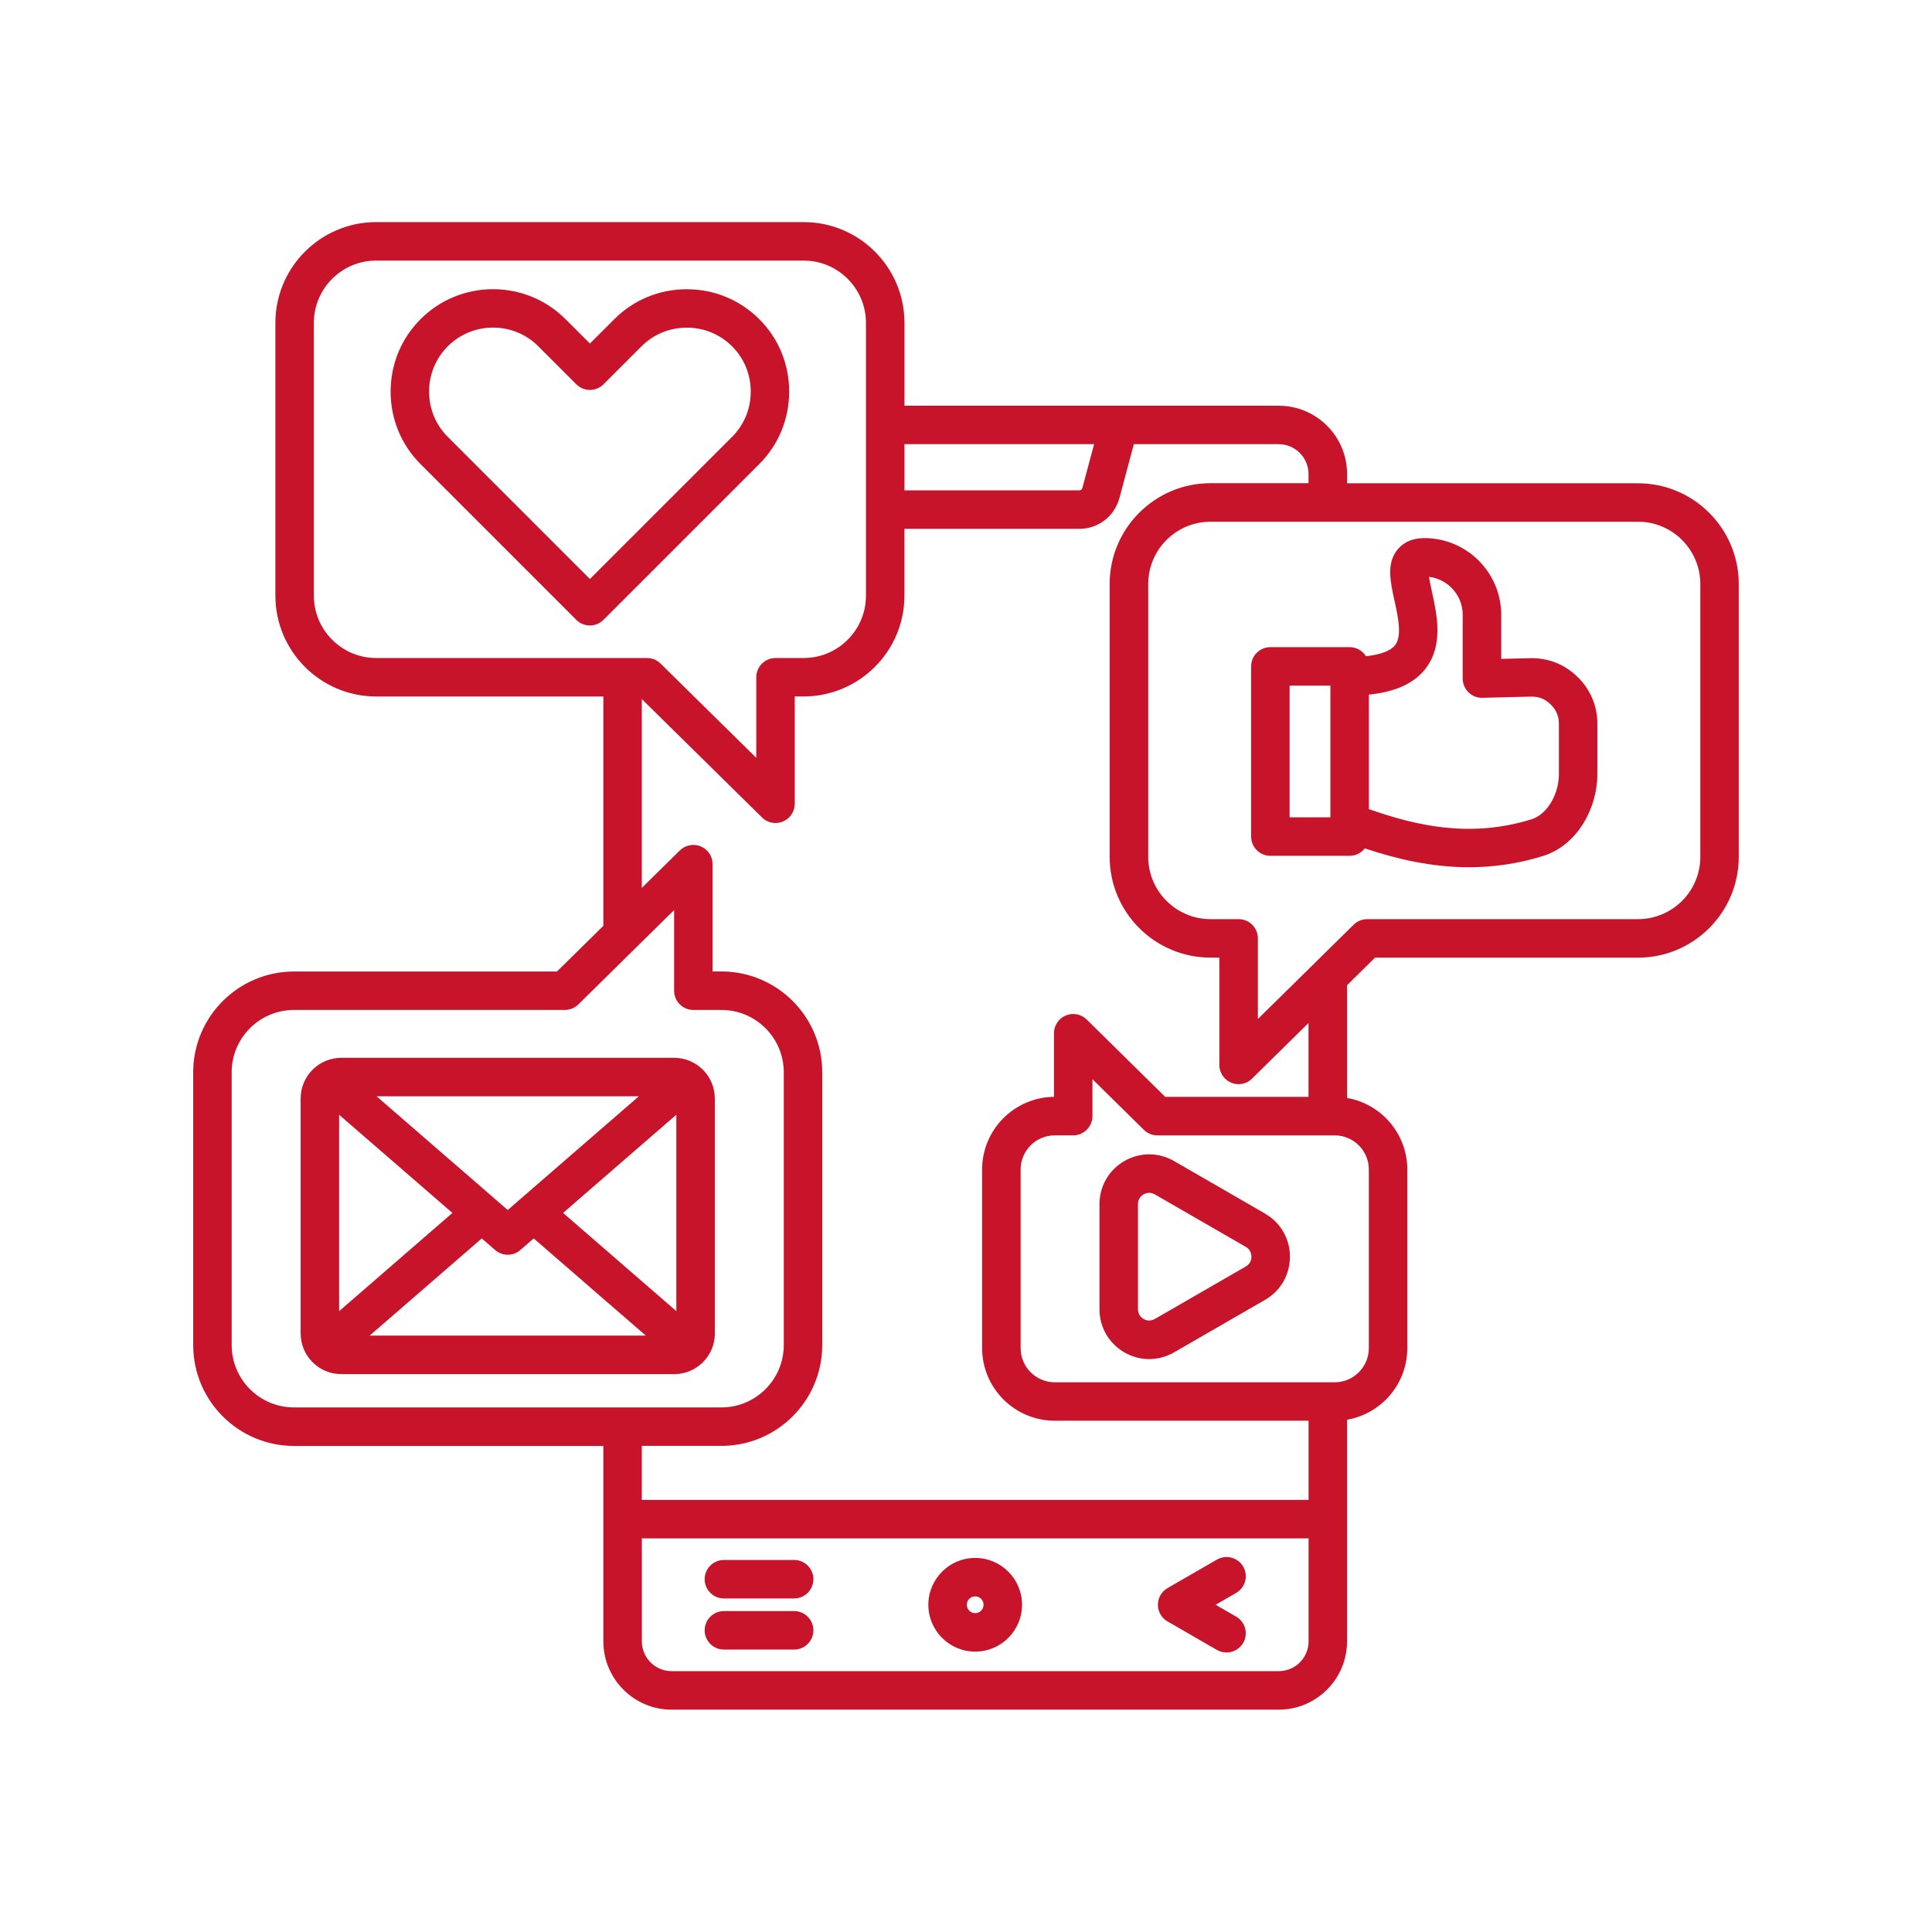 <svg xmlns="http://www.w3.org/2000/svg" xmlns:xlink="http://www.w3.org/1999/xlink" width="500" zoomAndPan="magnify" viewBox="0 0 375 375" height="500" preserveAspectRatio="xMidYMid meet"><defs><clipPath id="eeb668f3ee"><path d="M 37.5 43.125 L 337.5 43.125 L 337.5 331.875 L 37.5 331.875 Z M 37.5 43.125 " clip-rule="nonzero"></path></clipPath></defs><g clip-path="url(#eeb668f3ee)"><path fill="#c8142b" d="M 189.285 302.391 C 184.277 302.391 180.191 306.469 180.191 311.484 C 180.191 316.5 184.27 320.578 189.285 320.578 C 194.305 320.578 198.379 316.5 198.379 311.484 C 198.379 306.469 194.305 302.391 189.285 302.391 Z M 189.285 313.109 C 188.391 313.109 187.66 312.379 187.66 311.484 C 187.66 310.586 188.391 309.859 189.285 309.859 C 190.184 309.859 190.91 310.586 190.91 311.484 C 190.91 312.379 190.184 313.109 189.285 313.109 Z M 157.879 306.523 C 157.879 308.582 156.207 310.258 154.145 310.258 L 140.508 310.258 C 138.449 310.258 136.773 308.582 136.773 306.523 C 136.773 304.461 138.449 302.789 140.508 302.789 L 154.145 302.789 C 156.207 302.789 157.879 304.461 157.879 306.523 Z M 157.879 316.445 C 157.879 318.504 156.207 320.18 154.145 320.18 L 140.508 320.18 C 138.449 320.18 136.773 318.504 136.773 316.445 C 136.773 314.383 138.449 312.711 140.508 312.711 L 154.145 312.711 C 156.207 312.711 157.879 314.383 157.879 316.445 Z M 241.301 318.883 C 240.609 320.078 239.352 320.75 238.062 320.75 C 237.43 320.75 236.789 320.59 236.203 320.254 L 226.617 314.719 C 225.461 314.055 224.75 312.82 224.75 311.484 C 224.75 310.145 225.461 308.918 226.617 308.246 L 236.203 302.715 C 237.988 301.688 240.273 302.297 241.309 304.082 C 242.34 305.871 241.723 308.152 239.938 309.188 L 235.953 311.484 L 239.938 313.785 C 241.723 314.82 242.336 317.105 241.309 318.891 Z M 317.938 93.797 L 261.469 93.797 L 261.469 92.004 C 261.469 84.695 255.523 78.754 248.215 78.754 L 175.562 78.754 L 175.562 62.672 C 175.562 51.883 166.785 43.109 156 43.109 L 73.016 43.109 C 62.227 43.109 53.453 51.883 53.453 62.672 L 53.453 115.625 C 53.453 126.41 62.227 135.188 73.016 135.188 L 117.113 135.188 L 117.113 179.703 L 108.105 188.57 L 57.062 188.57 C 46.277 188.57 37.5 197.348 37.5 208.133 L 37.5 261.086 C 37.5 271.875 46.277 280.656 57.062 280.656 L 117.113 280.656 L 117.113 318.59 C 117.113 325.898 123.055 331.844 130.363 331.844 L 248.211 331.844 C 255.516 331.844 261.461 325.898 261.461 318.59 L 261.461 275.57 C 268.094 274.426 273.156 268.637 273.156 261.68 L 273.156 227.004 C 273.156 220.051 268.094 214.258 261.461 213.113 L 261.461 191.227 L 266.887 185.883 L 317.93 185.883 C 328.719 185.883 337.492 177.105 337.492 166.32 L 337.492 113.363 C 337.492 102.578 328.719 93.805 317.93 93.805 Z M 212.363 86.215 L 210.094 94.691 C 210.012 95.012 209.781 95.184 209.457 95.184 L 175.562 95.184 L 175.562 86.215 L 212.371 86.215 Z M 60.922 115.617 L 60.922 62.672 C 60.922 55.996 66.348 50.578 73.016 50.578 L 155.988 50.578 C 162.66 50.578 168.082 56.004 168.082 62.672 L 168.082 115.625 C 168.082 122.297 162.652 127.719 155.988 127.719 L 150.527 127.719 C 148.469 127.719 146.793 129.391 146.793 131.453 L 146.793 147.098 L 128.211 128.793 C 127.512 128.105 126.574 127.719 125.59 127.719 L 73.016 127.719 C 66.344 127.719 60.922 122.289 60.922 115.625 Z M 44.969 261.082 L 44.969 208.125 C 44.969 201.453 50.395 196.031 57.062 196.031 L 109.637 196.031 C 110.621 196.031 111.559 195.648 112.258 194.957 L 123.484 183.895 L 130.844 176.652 L 130.844 192.297 C 130.844 194.359 132.516 196.031 134.578 196.031 L 140.035 196.031 C 146.707 196.031 152.129 201.461 152.129 208.125 L 152.129 261.082 C 152.129 267.754 146.703 273.18 140.035 273.18 L 57.062 273.18 C 50.391 273.18 44.969 267.754 44.969 261.082 Z M 248.211 324.367 L 130.363 324.367 C 127.176 324.367 124.582 321.773 124.582 318.586 L 124.582 298.605 L 253.996 298.605 L 253.996 318.586 C 253.996 321.773 251.402 324.367 248.215 324.367 Z M 265.691 226.996 L 265.691 261.672 C 265.691 265.324 262.719 268.301 259.062 268.301 L 204.734 268.301 C 201.082 268.301 198.105 265.324 198.105 261.672 L 198.105 226.996 C 198.105 223.34 201.082 220.371 204.734 220.371 L 208.309 220.371 C 210.367 220.371 212.043 218.695 212.043 216.637 L 212.043 209.473 L 222.02 219.297 C 222.715 219.988 223.656 220.375 224.641 220.375 L 259.062 220.375 C 262.719 220.375 265.691 223.352 265.691 227.004 Z M 253.996 212.902 L 226.172 212.902 L 210.926 197.887 C 209.855 196.828 208.25 196.523 206.863 197.105 C 205.477 197.684 204.574 199.047 204.574 200.547 L 204.574 212.895 C 196.875 212.98 190.629 219.273 190.629 226.992 L 190.629 261.664 C 190.629 269.441 196.953 275.762 204.727 275.762 L 253.992 275.762 L 253.992 291.129 L 124.574 291.129 L 124.574 280.645 L 140.035 280.645 C 150.82 280.645 159.598 271.867 159.598 261.074 L 159.598 208.121 C 159.598 197.336 150.82 188.559 140.035 188.559 L 138.312 188.559 L 138.312 167.727 C 138.312 166.219 137.41 164.863 136.02 164.285 C 134.633 163.707 133.035 164.012 131.957 165.07 L 124.574 172.34 L 124.574 135.691 L 147.91 158.672 C 148.617 159.375 149.57 159.746 150.527 159.746 C 151.016 159.746 151.508 159.652 151.973 159.453 C 153.359 158.875 154.262 157.512 154.262 156.012 L 154.262 135.18 L 155.988 135.18 C 166.773 135.18 175.551 126.406 175.551 115.617 L 175.551 102.652 L 209.445 102.652 C 213.176 102.652 216.328 100.23 217.293 96.629 L 220.082 86.215 L 248.195 86.215 C 251.383 86.215 253.98 88.812 253.98 91.996 L 253.98 93.789 L 234.945 93.789 C 224.16 93.789 215.383 102.566 215.383 113.352 L 215.383 166.309 C 215.383 177.094 224.16 185.871 234.945 185.871 L 236.672 185.871 L 236.672 206.703 C 236.672 208.207 237.574 209.562 238.961 210.145 C 239.426 210.336 239.918 210.438 240.406 210.438 C 241.371 210.438 242.316 210.062 243.023 209.359 L 253.98 198.566 L 253.98 212.887 Z M 330.031 166.312 C 330.031 172.984 324.605 178.406 317.938 178.406 L 265.363 178.406 C 264.379 178.406 263.441 178.793 262.742 179.484 L 244.156 197.789 L 244.156 182.141 C 244.156 180.082 242.484 178.406 240.422 178.406 L 234.965 178.406 C 228.293 178.406 222.871 172.98 222.871 166.312 L 222.871 113.359 C 222.871 106.688 228.297 101.266 234.965 101.266 L 317.938 101.266 C 324.609 101.266 330.031 106.691 330.031 113.359 Z M 296.957 127.754 L 291.387 127.891 L 291.387 119.348 C 291.387 111.129 284.703 104.445 276.484 104.445 C 273.641 104.445 272.059 105.672 271.23 106.707 C 269.086 109.371 269.855 112.879 270.672 116.594 C 271.383 119.824 272.184 123.492 270.758 125.258 C 269.883 126.348 267.926 127.07 265.133 127.375 C 264.473 126.316 263.305 125.609 261.965 125.609 L 246.578 125.609 C 244.52 125.609 242.844 127.281 242.844 129.344 L 242.844 162.379 C 242.844 164.441 244.52 166.113 246.578 166.113 L 261.965 166.113 C 263.16 166.113 264.223 165.547 264.91 164.672 C 271.047 166.719 277.812 168.328 285.129 168.328 C 289.688 168.328 294.461 167.707 299.426 166.172 C 306.406 164.016 310.051 156.559 310.051 150.305 L 310.051 140.531 C 310.051 137.012 308.719 133.844 306.199 131.383 C 303.68 128.926 300.496 127.66 296.957 127.754 Z M 258.23 158.645 L 250.312 158.645 L 250.312 133.078 L 258.23 133.078 Z M 302.582 150.312 C 302.582 153.785 300.578 157.996 297.219 159.039 C 285.559 162.641 275.191 160.395 265.699 157.047 L 265.699 134.82 C 270.777 134.316 274.352 132.703 276.578 129.934 C 280.246 125.379 278.926 119.371 277.969 114.988 C 277.77 114.082 277.5 112.875 277.375 111.965 C 281.055 112.406 283.91 115.543 283.91 119.34 L 283.91 131.715 C 283.91 132.723 284.316 133.688 285.039 134.383 C 285.758 135.086 286.711 135.48 287.738 135.441 L 297.137 135.211 C 298.66 135.18 299.887 135.652 300.977 136.723 C 302.066 137.793 302.582 139.004 302.582 140.527 Z M 245.559 235.562 L 227.895 225.367 C 224.871 223.617 221.254 223.617 218.234 225.359 C 215.215 227.105 213.41 230.234 213.41 233.73 L 213.41 254.121 C 213.41 257.621 215.215 260.746 218.234 262.492 C 219.742 263.363 221.395 263.801 223.051 263.801 C 224.707 263.801 226.375 263.363 227.895 262.488 L 245.559 252.293 C 248.578 250.551 250.375 247.426 250.375 243.934 C 250.375 240.441 248.578 237.316 245.559 235.574 Z M 241.824 245.812 L 224.16 256.008 C 223.164 256.582 222.297 256.207 221.969 256.016 C 221.641 255.828 220.879 255.262 220.879 254.117 L 220.879 233.727 C 220.879 232.574 221.641 232.016 221.969 231.828 C 222.168 231.715 222.559 231.527 223.062 231.527 C 223.395 231.527 223.77 231.609 224.16 231.836 L 241.824 242.027 C 242.801 242.594 242.906 243.543 242.906 243.922 C 242.906 244.301 242.801 245.246 241.824 245.812 Z M 138.746 258.836 L 138.746 213.207 C 138.746 208.859 135.211 205.324 130.867 205.324 L 66.238 205.324 C 61.891 205.324 58.355 208.859 58.355 213.207 L 58.355 258.836 C 58.355 263.18 61.891 266.715 66.238 266.715 L 130.875 266.715 C 135.219 266.715 138.754 263.18 138.754 258.836 Z M 109.293 235.43 L 131.277 216.367 L 131.277 254.488 L 109.293 235.426 Z M 98.551 234.863 L 73.094 212.789 L 124.004 212.789 L 98.547 234.863 Z M 87.809 235.43 L 65.824 254.496 L 65.824 216.375 Z M 93.512 240.379 L 96.105 242.633 C 96.809 243.242 97.68 243.547 98.551 243.547 C 99.422 243.547 100.293 243.242 100.996 242.633 L 103.594 240.379 L 125.348 259.238 L 71.758 259.238 Z M 153.18 76.016 C 153.18 70.688 151.121 65.688 147.375 61.949 C 143.625 58.207 138.637 56.141 133.309 56.141 C 127.98 56.141 122.98 58.203 119.242 61.949 L 114.504 66.68 L 109.77 61.949 C 102.012 54.191 89.391 54.191 81.629 61.949 C 77.883 65.695 75.82 70.688 75.82 76.016 C 75.82 81.344 77.883 86.336 81.629 90.082 L 111.859 120.312 C 112.586 121.039 113.547 121.406 114.496 121.406 C 115.449 121.406 116.41 121.039 117.137 120.312 L 147.367 90.082 C 151.113 86.336 153.176 81.344 153.176 76.016 Z M 142.094 84.797 L 114.504 112.387 L 86.914 84.797 C 84.578 82.461 83.289 79.344 83.289 76.008 C 83.289 72.672 84.578 69.555 86.914 67.219 C 89.336 64.797 92.52 63.586 95.703 63.586 C 98.883 63.586 102.07 64.797 104.488 67.219 L 111.863 74.594 C 113.32 76.051 115.688 76.051 117.145 74.594 L 124.52 67.219 C 126.852 64.887 129.977 63.598 133.309 63.598 C 136.637 63.598 139.762 64.887 142.094 67.219 C 144.43 69.555 145.719 72.672 145.719 76.008 C 145.719 79.344 144.43 82.461 142.094 84.797 Z M 142.094 84.797 " fill-opacity="1" fill-rule="nonzero"></path></g></svg>